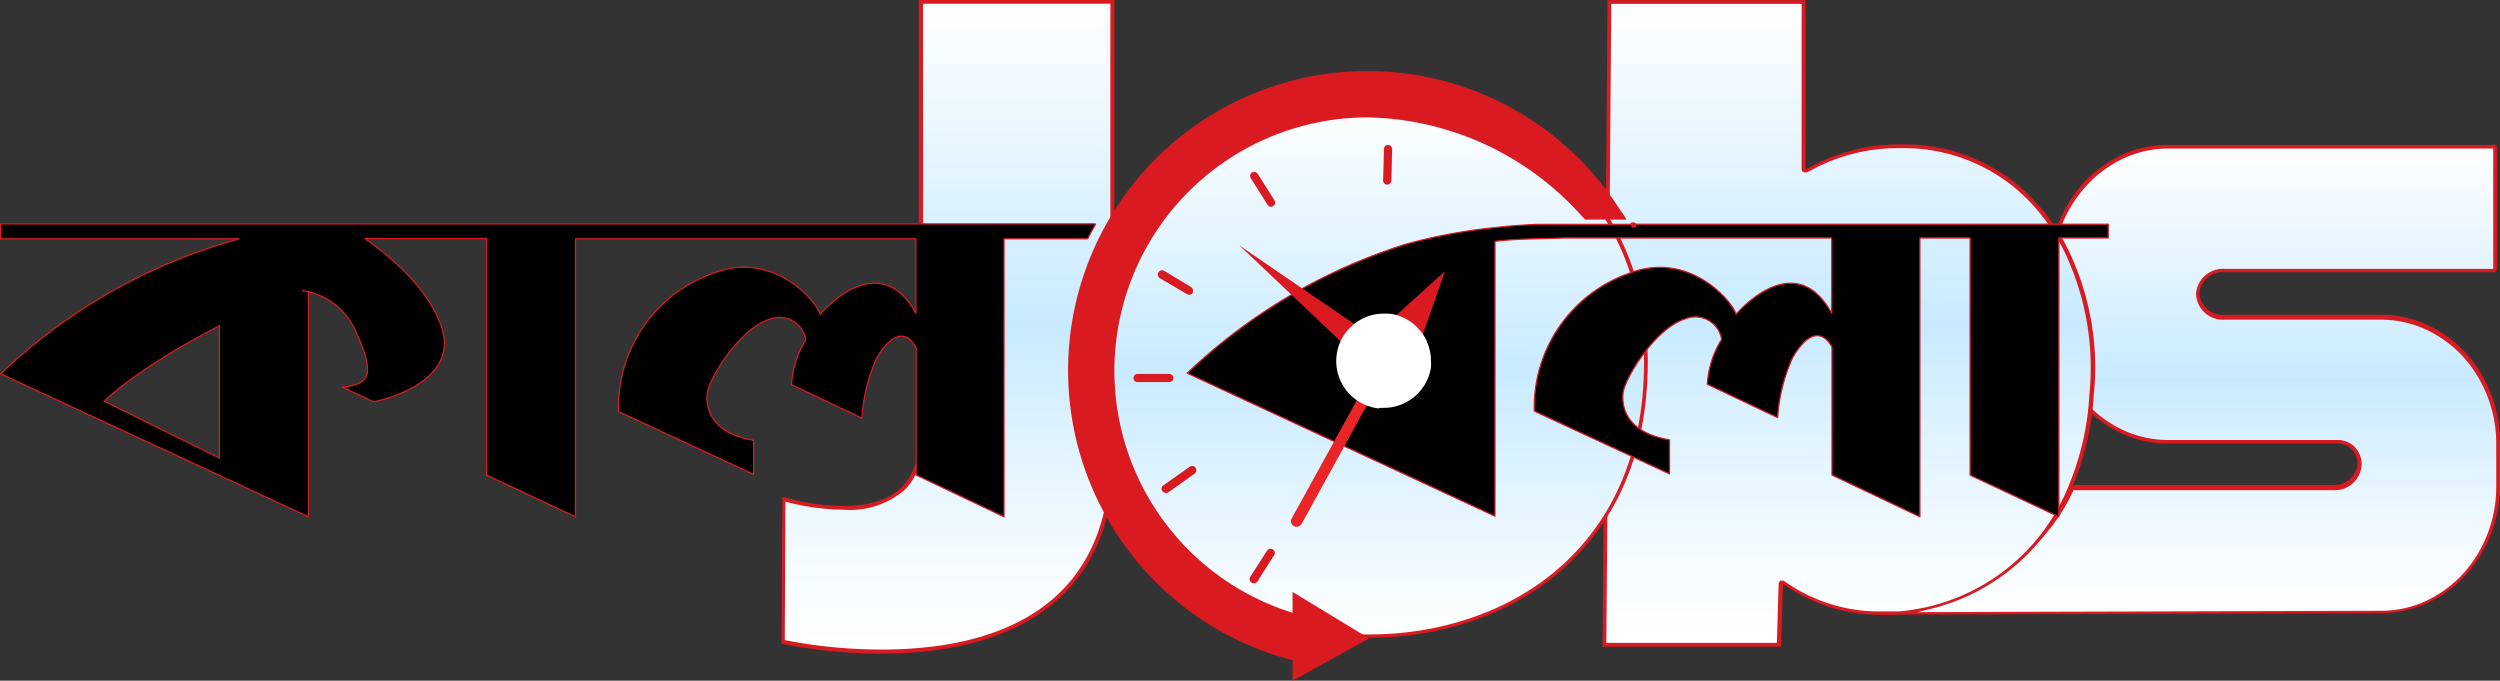 <svg id="Layer_1" data-name="Layer 1" xmlns="http://www.w3.org/2000/svg" xmlns:xlink="http://www.w3.org/1999/xlink" viewBox="0 0 199.1 54.21"><rect x="0" y="0" width="199.1" height="54.21" fill="#333333" stroke="none"/><defs><linearGradient id="linear-gradient" x1="76.72" y1="53.93" x2="76.72" y2="2.2" gradientUnits="userSpaceOnUse"><stop offset="0" stop-color="#fff"/><stop offset="0.13" stop-color="#f6fcff"/><stop offset="0.34" stop-color="#def2ff"/><stop offset="0.5" stop-color="#c8eaff"/><stop offset="1" stop-color="#fff"/></linearGradient><linearGradient id="linear-gradient-2" x1="176.42" y1="50.87" x2="176.42" y2="13.73" xlink:href="#linear-gradient"/><linearGradient id="linear-gradient-3" x1="148.47" y1="53.48" x2="148.47" y2="2.29" xlink:href="#linear-gradient"/><linearGradient id="linear-gradient-4" x1="110.47" y1="52.73" x2="110.47" y2="9.99" gradientUnits="userSpaceOnUse"><stop offset="0" stop-color="#fff"/><stop offset="0.5" stop-color="#c8eaff"/><stop offset="1" stop-color="#fff"/></linearGradient><linearGradient id="linear-gradient-5" x1="131.3" y1="19.93" x2="131.3" y2="19.9" gradientUnits="userSpaceOnUse"><stop offset="0" stop-color="#fff"/><stop offset="0.08" stop-color="#fbfbfb"/><stop offset="0.16" stop-color="#eee"/><stop offset="0.24" stop-color="#dadada"/><stop offset="0.33" stop-color="#bdbdbd"/><stop offset="0.41" stop-color="#979797"/><stop offset="0.49" stop-color="#6a6a6a"/><stop offset="0.5" stop-color="#666"/><stop offset="0.51" stop-color="#6a6a6a"/><stop offset="0.59" stop-color="#979797"/><stop offset="0.67" stop-color="#bdbdbd"/><stop offset="0.76" stop-color="#dadada"/><stop offset="0.84" stop-color="#eee"/><stop offset="0.92" stop-color="#fbfbfb"/><stop offset="1" stop-color="#fff"/></linearGradient><linearGradient id="linear-gradient-6" x1="131.38" y1="19.98" x2="131.38" y2="19.92" xlink:href="#linear-gradient-5"/><linearGradient id="linear-gradient-7" x1="131.31" y1="19.98" x2="131.31" y2="19.91" xlink:href="#linear-gradient-5"/><linearGradient id="linear-gradient-8" x1="130.61" y1="21.05" x2="130.61" y2="21.04" xlink:href="#linear-gradient-5"/></defs><path d="M71.45,53.93a41.36,41.36,0,0,1-7.85-.77l.06-11.38a18.25,18.25,0,0,0,4.71.69,6.62,6.62,0,0,0,4.86-1.6A5.23,5.23,0,0,0,74.57,37V2.2H89.83v36C89.83,51.2,79.84,53.93,71.45,53.93Z" transform="translate(-1.25 -2.05)" style="fill:url(#linear-gradient)"/><path d="M89.68,2.35V38.16c0,12.91-9.91,15.62-18.23,15.62a40.2,40.2,0,0,1-7.7-.75L63.8,42a18.52,18.52,0,0,0,4.57.64,6.71,6.71,0,0,0,5-1.64,5.39,5.39,0,0,0,1.39-4V2.35h15m.3-.3H74.42V37c0,4.35-3.12,5.35-6,5.35a18.26,18.26,0,0,1-4.86-.74l-.07,11.7a40.26,40.26,0,0,0,8,.8C79.27,54.08,90,51.63,90,38.16V2.05Z" transform="translate(-1.25 -2.05)" style="fill:#da1a21"/><path d="M152.63,50.87c5.36-1.08,11.28-4.59,13.65-10l20.78,0a2,2,0,0,0,2.12-1.82,1.87,1.87,0,0,0-.56-1.43,1.84,1.84,0,0,0-1.29-.45H174a8.65,8.65,0,0,1-3.46-.68,9.5,9.5,0,0,1-3.2-2.25,9,9,0,0,1-.71-.88,11.2,11.2,0,0,1-1.28-2.3,10.47,10.47,0,0,1-.74-3.92V23.76a10.79,10.79,0,0,1,.11-1.53,10.39,10.39,0,0,1,2.62-5.56,9.39,9.39,0,0,1,3.2-2.26,8.66,8.66,0,0,1,3.47-.68h25.76a.16.16,0,0,1,.17.14v9.6a.17.17,0,0,1-.17.14H178.4a2,2,0,0,0-2.11,1.81,2,2,0,0,0,2.12,1.88H190.8a8.75,8.75,0,0,1,3.46.68,9.82,9.82,0,0,1,3.21,2.26,10.59,10.59,0,0,1,2,3.18,10.46,10.46,0,0,1,.74,3.91v3.4a10.46,10.46,0,0,1-.74,3.91,10.59,10.59,0,0,1-2,3.18,9.5,9.5,0,0,1-3.2,2.25,8.65,8.65,0,0,1-3.46.69Z" transform="translate(-1.25 -2.05)" style="fill:url(#linear-gradient-2)"/><path d="M199.81,13.87l0,9.59H178.4a2.15,2.15,0,0,0-2.26,2v.05a2.15,2.15,0,0,0,2.27,2H190.8a8.49,8.49,0,0,1,3.4.67,9.5,9.5,0,0,1,3.16,2.22,10.34,10.34,0,0,1,2.69,7v3.4a10.34,10.34,0,0,1-2.69,7,9.61,9.61,0,0,1-3.15,2.22,8.52,8.52,0,0,1-3.4.67l-36.87.11c5-1.35,10.21-4.72,12.44-9.71l20.68,0a2.15,2.15,0,0,0,2.27-2,2,2,0,0,0-.61-1.51,2,2,0,0,0-1.39-.49H174a8.52,8.52,0,0,1-3.4-.67,9.32,9.32,0,0,1-3.15-2.22,8.58,8.58,0,0,1-.7-.86,10.25,10.25,0,0,1-2-6.13V23.76a10.52,10.52,0,0,1,.11-1.51,10.13,10.13,0,0,1,.62-2.35,10.26,10.26,0,0,1,2-3.13,9.32,9.32,0,0,1,3.15-2.22,8.57,8.57,0,0,1,3.41-.67h25.78m0-.29H174a8.82,8.82,0,0,0-3.53.69,9.81,9.81,0,0,0-3.25,2.29,10.55,10.55,0,0,0-2.66,5.65,11.31,11.31,0,0,0-.11,1.55v3.39a10.5,10.5,0,0,0,.75,4,11,11,0,0,0,1.29,2.34,10.47,10.47,0,0,0,.73.89,9.71,9.71,0,0,0,3.25,2.29,8.77,8.77,0,0,0,3.52.69h13.31a1.75,1.75,0,0,1,1.19.4A1.72,1.72,0,0,1,189,39v0a1.86,1.86,0,0,1-2,1.67l-20.88,0C163.5,47,156.08,50.58,150.46,51l40.35-.12a8.75,8.75,0,0,0,3.52-.7,9.67,9.67,0,0,0,3.25-2.29,10.56,10.56,0,0,0,2.77-7.19v-3.4a10.56,10.56,0,0,0-2.77-7.19,9.61,9.61,0,0,0-3.26-2.29,8.75,8.75,0,0,0-3.52-.7H178.41a1.86,1.86,0,0,1-2-1.67v-.06a1.85,1.85,0,0,1,2-1.66h21.39a.3.3,0,0,0,.32-.29v-9.6a.3.3,0,0,0-.32-.29Z" transform="translate(-1.25 -2.05)" style="fill:#da1a21"/><path d="M129,53.48l.39-51.19h15.46V15.51a.13.13,0,0,0,.08.13.1.1,0,0,0,.07,0,.11.11,0,0,0,.08,0,14.68,14.68,0,0,1,7.64-1.94,14,14,0,0,1,10.13,4.15,15.89,15.89,0,0,1,3.05,4.38,21.5,21.5,0,0,1,1.91,11.24,21.81,21.81,0,0,1-1.64,7.26,16.16,16.16,0,0,1-13.66,10.16c-.41,0-.82,0-1.23,0a13.14,13.14,0,0,1-8-2.42.14.14,0,0,0-.09,0h-.06a.17.17,0,0,0-.09.13l-.15,4.85Z" transform="translate(-1.25 -2.05)" style="fill:url(#linear-gradient-3)"/><path d="M144.73,2.44V15.51a.3.3,0,0,0,.15.26.28.28,0,0,0,.15,0,.32.32,0,0,0,.16,0,14.54,14.54,0,0,1,7.56-1.92,13.85,13.85,0,0,1,10,4.11,15.51,15.51,0,0,1,3,4.33,21.37,21.37,0,0,1,1.9,11.17,21.87,21.87,0,0,1-1.63,7.22,16,16,0,0,1-13.53,10.06c-.45,0-.85,0-1.22,0a13,13,0,0,1-7.89-2.39.28.28,0,0,0-.18-.06.31.31,0,0,0-.13,0,.32.32,0,0,0-.17.26l-.14,4.7H129.18l.39-50.89h15.16m.3-.3H129.27l-.39,51.49h14.21l.15-5a13.31,13.31,0,0,0,8.07,2.45c.41,0,.83,0,1.24-.05a16.4,16.4,0,0,0,13.79-10.25A22.12,22.12,0,0,0,168,33.48a21.47,21.47,0,0,0-1.93-11.32A16.12,16.12,0,0,0,163,17.75a14.11,14.11,0,0,0-10.24-4.2,15,15,0,0,0-7.72,2V2.14Z" transform="translate(-1.25 -2.05)" style="fill:#da1a21"/><path d="M110.28,52.73c-12.75,0-21.66-8.68-21.66-21.11C88.62,18.68,97.57,10,110.89,10c12.62,0,21.44,8.62,21.44,21C132.33,46,121.25,52.73,110.28,52.73Z" transform="translate(-1.25 -2.05)" style="fill:url(#linear-gradient-4)"/><path d="M110.89,10.14c12.54,0,21.29,8.56,21.29,20.81,0,14.94-11,21.63-21.9,21.63-12.67,0-21.51-8.62-21.51-21,0-12.85,8.89-21.48,22.12-21.48m0-.3c-13.41,0-22.42,8.75-22.42,21.78,0,12.52,9,21.26,21.81,21.26,11,0,22.2-6.78,22.2-21.93,0-12.43-8.88-21.11-21.59-21.11Z" transform="translate(-1.25 -2.05)" style="fill:#da1a21"/><path d="M111.72,16.75h0a.33.33,0,0,0,.34-.32l.06-2.5a.34.34,0,0,0-.32-.34h0a.32.32,0,0,0-.33.32l-.07,2.51a.32.32,0,0,0,.32.33" transform="translate(-1.25 -2.05)" style="fill:#da1a21"/><path d="M88.52,19.88H1.3v1.19h19a44.6,44.6,0,0,0-19,10.75L25.82,43.21V25.28a5.52,5.52,0,0,1,3.83,3.33c1.59,3.4.58,3.66.26,3.93a3.75,3.75,0,0,1-1.4.34L31,34.05s7-1.32,5.4-6c-1.09-3.14-4.18-5.66-6.09-7H40V39.89l7.08,3.32V21.07H74.19V27c-3-5.45-7.62.08-7.62.08-.32-1.1-3.76-5.07-8.44-3.3a11.3,11.3,0,0,0-7.62,11.05l10.76,5,0-2.71c-3.54-.6-3.83-2.73-3.69-3.79s2.49-5.06,4.93-5.84a2.12,2.12,0,0,1,2.91,1.63,7.54,7.54,0,0,0-1.13,3.57l5.6,2.66a13.76,13.76,0,0,1,1.2-4.82c2-3.32,3.12-.77,3.12-.77V39.88l7,3.33V21.07h6.66c.22-.43.43-.83.64-1.19M18.73,38.53,9.55,34s2.66-2.66,9.18-6Zm6.56-13.32h0a2.72,2.72,0,0,1,.48.06,2.72,2.72,0,0,0-.48-.06" transform="translate(-1.25 -2.05)" style="stroke:#da1a21;stroke-linejoin:round;stroke-width:0.1px"/><path d="M169.15,19.91V21h-3.93V43.21l-7.07-3.32V21h-4V43.21l-7-3.33V29.71s-1.13-2.54-3.12.79a13.72,13.72,0,0,0-1.21,4.81l-5.6-2.66a7.64,7.64,0,0,1,1.14-3.57,2.12,2.12,0,0,0-2.91-1.63c-2.45.78-4.79,4.78-4.93,5.84s.14,3.19,3.69,3.79l0,2.71-10.77-5a11.32,11.32,0,0,1,7.63-11c4.68-1.77,8.12,2.2,8.44,3.29,0,0,4.64-5.52,7.62-.07V21H125.8c-2,.08-3.88.06-5.49.27V43.16L95.8,31.77a44.64,44.64,0,0,1,16-9.8c.51-.18,1-.35,1.48-.49h0a42.5,42.5,0,0,1,7-1.3c1-.12,2.17-.21,3.38-.26h7.54v0l0,.05h.12l0-.06h0a0,0,0,0,0,0,0Z" transform="translate(-1.25 -2.05)" style="stroke:#da1a21;stroke-linejoin:round;stroke-width:0.1px"/><path d="M131.36,19.92h-.12s0,0,0,0h.12a0,0,0,0,1,0,0" transform="translate(-1.25 -2.05)" style="stroke:#da1a21;stroke-linecap:round;stroke-linejoin:round;stroke-width:0.3px;fill:url(#linear-gradient-5)"/><path d="M131.4,20l0-.06h0l0,.06" transform="translate(-1.25 -2.05)" style="stroke:#da1a21;stroke-linecap:round;stroke-linejoin:round;stroke-width:0.3px;fill:url(#linear-gradient-6)"/><path d="M131.4,20h-.12l0-.05v0h.12a0,0,0,0,1,0,0h0l0,.06" transform="translate(-1.25 -2.05)" style="stroke:#da1a21;stroke-linecap:round;stroke-linejoin:round;stroke-width:0.3px;fill:url(#linear-gradient-7)"/><path d="M102.64,18.46h0a.32.32,0,0,0,.11-.45l-1.34-2.12a.33.33,0,0,0-.45-.1h0a.32.32,0,0,0-.1.45l1.34,2.12a.32.32,0,0,0,.45.1" transform="translate(-1.25 -2.05)" style="fill:#da1a21"/><path d="M96.22,25.36h0a.34.34,0,0,0-.13-.46L94,23.64a.34.34,0,1,0-.35.58l2.14,1.26a.35.35,0,0,0,.47-.12" transform="translate(-1.25 -2.05)" style="fill:#da1a21"/><path d="M94.7,32.16v0a.33.33,0,0,0-.33-.33H91.84a.32.32,0,0,0-.32.33v0a.32.32,0,0,0,.32.32h2.53a.32.32,0,0,0,.33-.32" transform="translate(-1.25 -2.05)" style="fill:#da1a21"/><path d="M93.82,41.17h0a.33.33,0,0,1,.08-.47L96,39.22a.34.34,0,0,1,.47.08.35.35,0,0,1-.08.47l-2.08,1.48a.34.34,0,0,1-.47-.08" transform="translate(-1.25 -2.05)" style="fill:#da1a21"/><path d="M100.93,48.45h0a.33.33,0,0,1-.11-.46l1.33-2.08a.34.34,0,0,1,.47-.1.33.33,0,0,1,.1.46l-1.33,2.08a.33.33,0,0,1-.46.1" transform="translate(-1.25 -2.05)" style="fill:#da1a21"/><path d="M130.85,21h0Z" transform="translate(-1.25 -2.05)" style="fill:url(#linear-gradient-8)"/><path d="M130.85,21h0Z" transform="translate(-1.25 -2.05)" style="fill:#da1a21"/><path d="M130.43,19l-.24-.37a23.84,23.84,0,1,0-26,36v1.64l6.09-3.38-6.09-3.7v1.66a20.18,20.18,0,0,1,6-39.45,23.41,23.41,0,0,1,16.45,7.23L127,19c.16.18.33.36.48.54h3.31l-.33-.54" transform="translate(-1.25 -2.05)" style="fill:#da1a21"/><polygon points="109.56 26.98 109.46 27.12 109.35 27.27 108.37 28.62 108.36 28.62 108.34 28.66 108.33 28.66 108.12 28.46 107.71 28.07 107.42 27.8 106.95 27.35 106.94 27.35 103.15 23.76 101.34 22.04 100.5 21.24 98.69 19.54 100.83 21 101.83 21.69 103.62 22.91 108.3 26.11 108.89 26.52 108.91 26.53 109.29 26.79 109.56 26.98" style="fill:#da1a21"/><polygon points="109.7 26.46 115.08 21.59 112.64 28.58 109.7 26.46" style="fill:#da1a21"/><path d="M110.34,32.05l-6.23,11.31a.43.43,0,0,0,.19.59.47.47,0,0,0,.61-.18l6.23-11.32a.41.41,0,0,0-.18-.58.47.47,0,0,0-.62.18" transform="translate(-1.25 -2.05)" style="fill:#eb2426"/><path d="M111.06,34.58A3.77,3.77,0,0,1,110,34.3a2.89,2.89,0,0,1-.55-.29,2.74,2.74,0,0,1-.43-.3,3.78,3.78,0,0,1-1.35-2.9v-.06a3.72,3.72,0,0,1,1.2-2.7l.12-.11h0a3.74,3.74,0,0,1,2.37-.91h.09l.45,0a3.72,3.72,0,0,1,1.19.35h0a3.77,3.77,0,0,1,1.26,1h0a3.57,3.57,0,0,1,.55.89h0c0,.05,0,.1.05.14h0a3.62,3.62,0,0,1,.26,1.36,3.36,3.36,0,0,1,0,.56h0a3.79,3.79,0,0,1-2.08,2.81h0a3.72,3.72,0,0,1-1.66.39h-.34" transform="translate(-1.25 -2.05)" style="fill:#fff"/></svg>